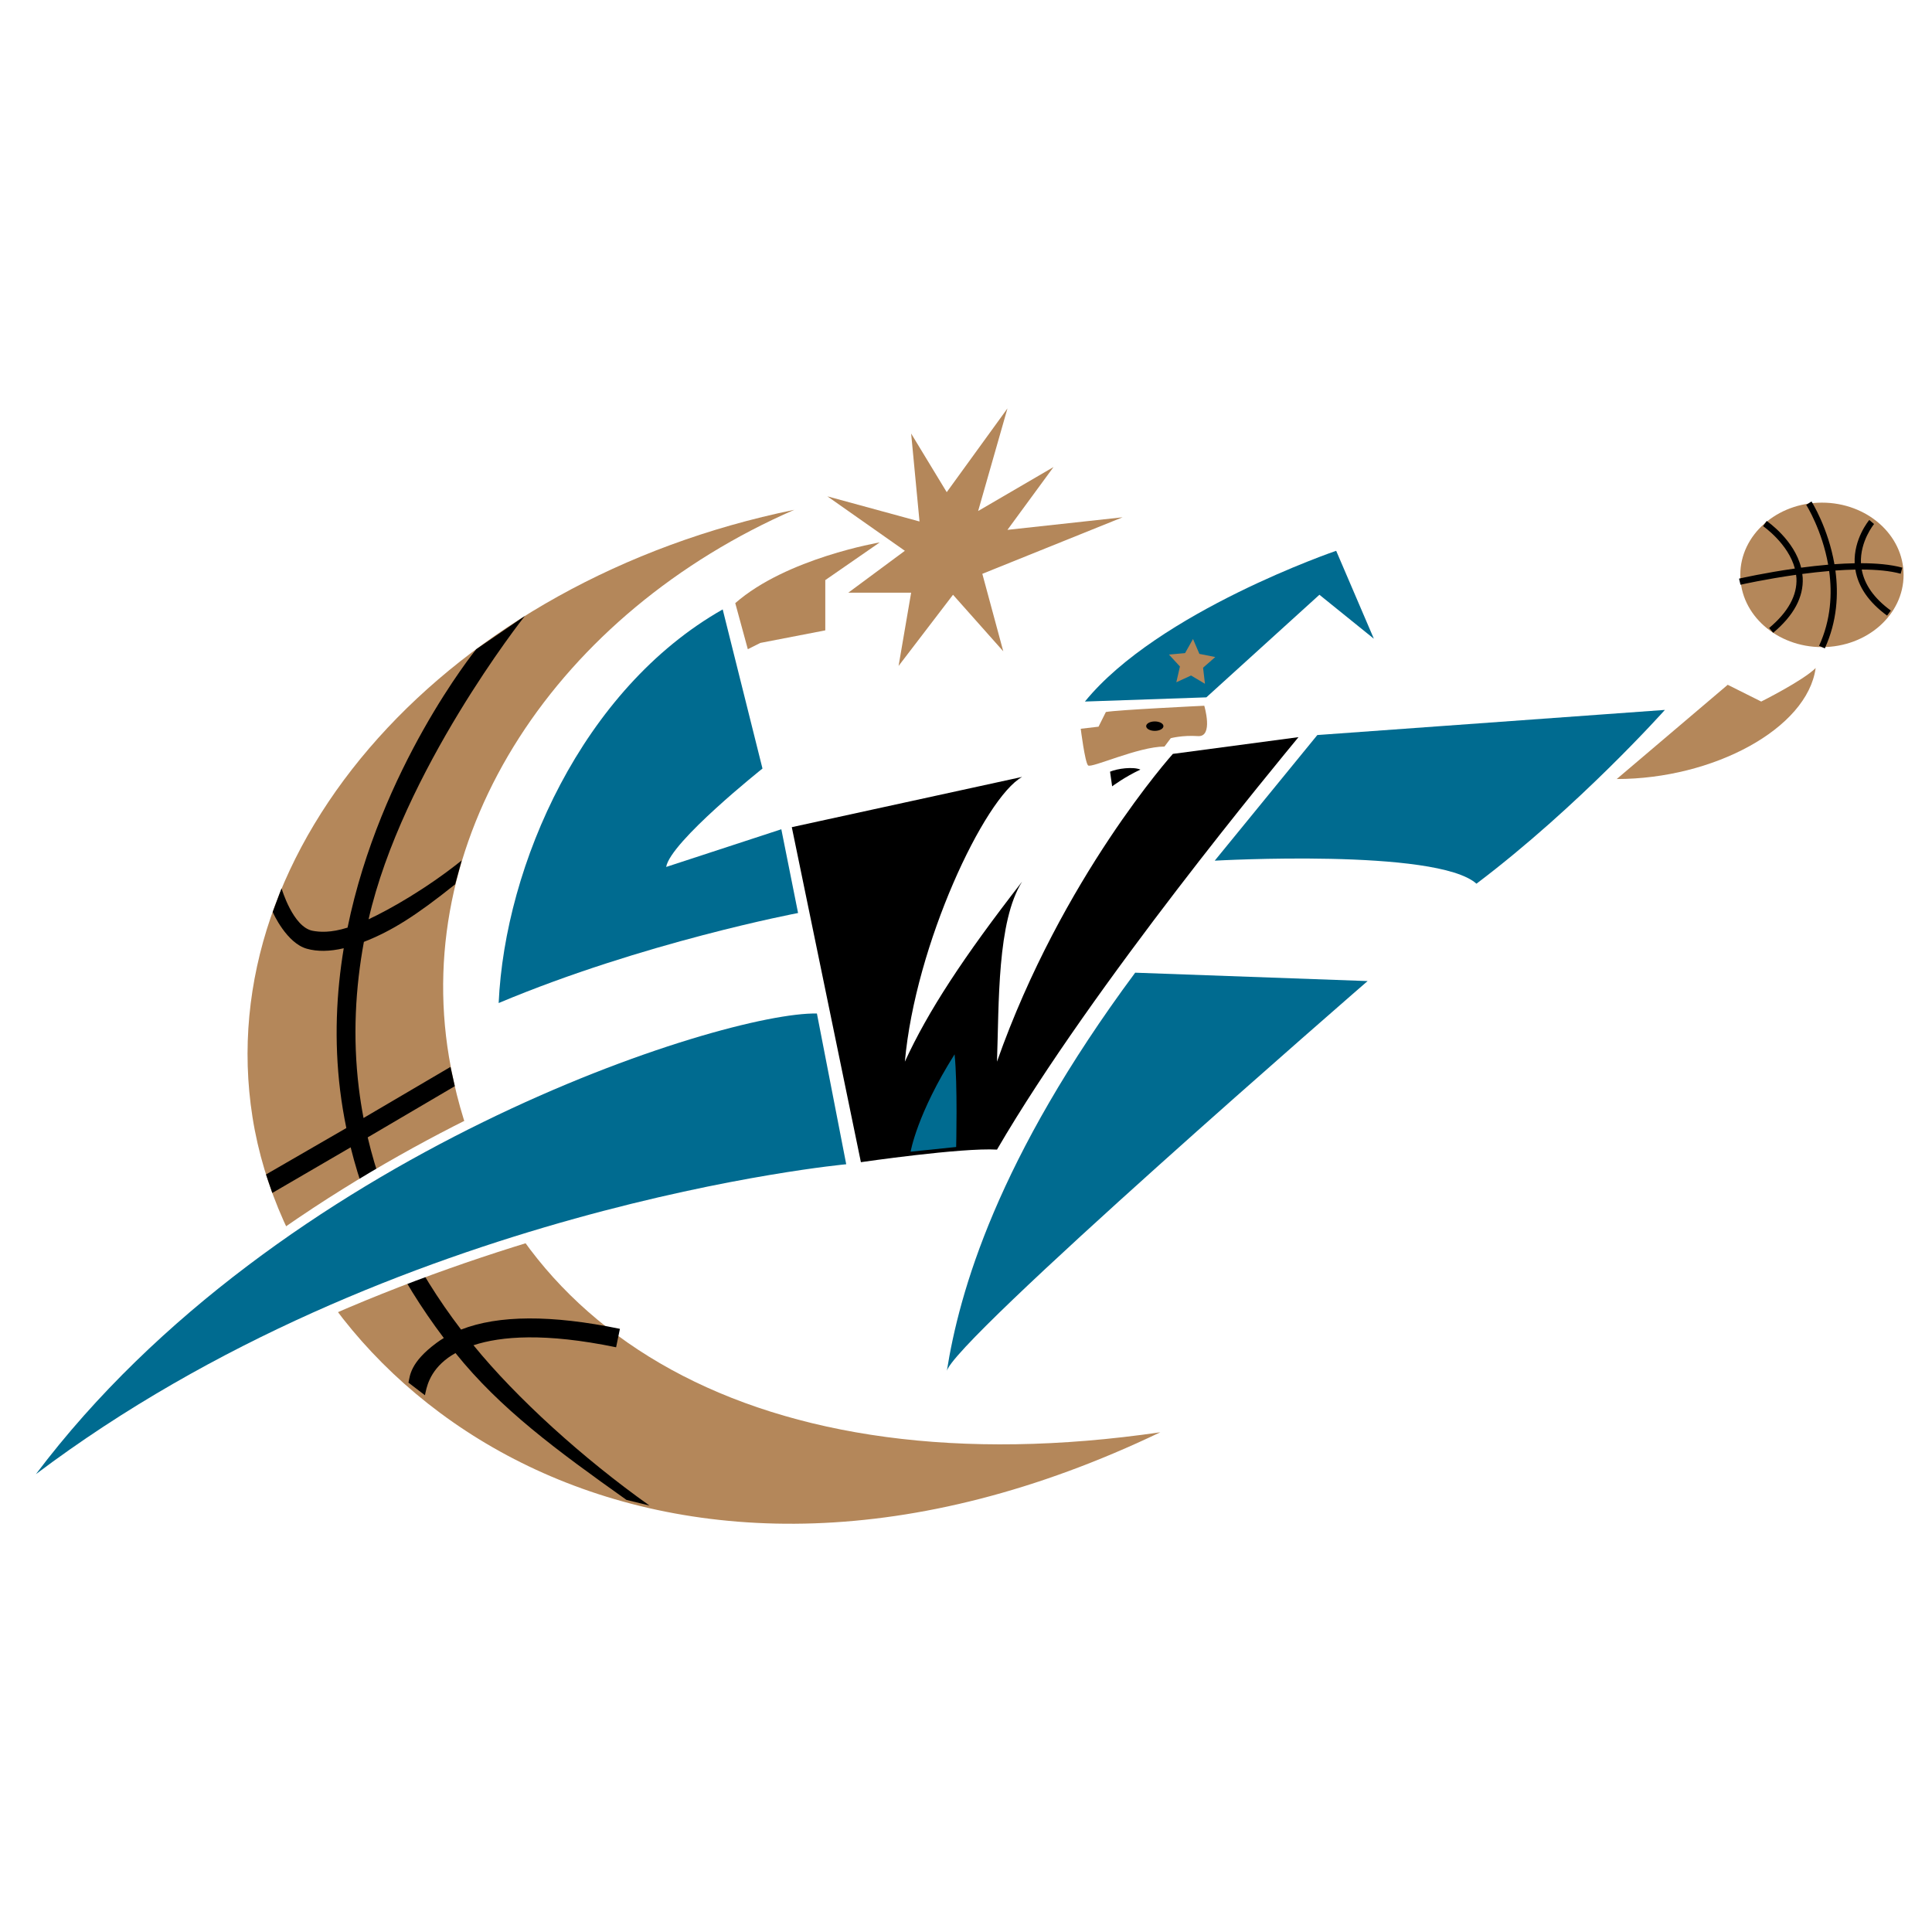 <?xml version="1.0" encoding="utf-8"?>
<!-- Generator: Adobe Illustrator 13.0.0, SVG Export Plug-In . SVG Version: 6.00 Build 14948)  -->
<!DOCTYPE svg PUBLIC "-//W3C//DTD SVG 1.0//EN" "http://www.w3.org/TR/2001/REC-SVG-20010904/DTD/svg10.dtd">
<svg version="1.0" id="Layer_1" xmlns="http://www.w3.org/2000/svg" xmlns:xlink="http://www.w3.org/1999/xlink" x="0px" y="0px"
	 width="192.756px" height="192.756px" viewBox="0 0 192.756 192.756" enable-background="new 0 0 192.756 192.756"
	 xml:space="preserve">
<g>
	<polygon fill-rule="evenodd" clip-rule="evenodd" fill="#FFFFFF" points="0,0 192.756,0 192.756,192.756 0,192.756 0,0 	"/>
	<path fill-rule="evenodd" clip-rule="evenodd" fill="#B4875A" d="M44.796,105.459c-3.754-22.421,10.948-44.355,34.451-54.595
		c-34.372,7.039-58.326,33.502-54.057,60.582c4.431,28.107,40.856,55.268,90.574,31.453
		C75.655,148.748,49.381,132.844,44.796,105.459L44.796,105.459z"/>
	<path fill-rule="evenodd" clip-rule="evenodd" d="M47.239,134.215c2.739-0.904,7.145-1.26,14.23,0.203l0.38-1.84
		c-6.828-1.41-12.136-1.381-15.847,0.074c-4.625-6.055-7.735-12.459-9.317-19.176l8.692-5.109l-0.432-1.922l-8.676,5.098
		c-0.187-0.982-0.343-1.969-0.465-2.965c-0.631-5.133-0.336-10.055,0.501-14.608c2.81-1.1,5.21-2.625,9.104-5.74l0.653-2.385
		c-3.55,2.841-7.169,4.879-9.289,5.873c3.37-14.773,15.474-30.124,15.592-30.263l-4.855,3.322
		c-0.126,0.147-9.569,11.846-12.834,27.771c-1.703,0.534-2.801,0.447-3.491,0.315c-1.96-0.375-3.083-4.205-3.096-4.236l-0.88,2.356
		c0.059,0.166,1.398,3.1,3.391,3.668c1.056,0.301,2.29,0.284,3.695-0.045c-0.737,4.448-0.968,9.215-0.36,14.182
		c0.155,1.264,0.364,2.514,0.619,3.756l-8.015,4.633l0.628,1.844l7.818-4.553c1.653,6.664,4.759,13.016,9.294,19.025
		c-0.253,0.154-0.498,0.316-0.731,0.49c-2.619,1.938-2.644,3.264-2.795,3.963l1.644,1.258c0.15-0.666,0.363-2.332,2.334-3.758
		c0.212-0.152,0.454-0.303,0.714-0.451c4.467,5.568,10.108,9.711,17.057,14.648l2.3,0.568
		C58.164,145.496,51.548,139.504,47.239,134.215L47.239,134.215z"/>
	<path fill-rule="evenodd" clip-rule="evenodd" fill="#006B90" d="M72.104,60.802l3.969,15.876c0,0-9.191,7.312-9.609,9.818
		l11.489-3.76l1.671,8.356c0,0-15.458,2.924-29.872,8.982C50.378,86.288,58.108,68.74,72.104,60.802L72.104,60.802z"/>
	<path fill-rule="evenodd" clip-rule="evenodd" d="M78.998,82.527l6.894,33.424c0,0,10.027-1.463,13.578-1.254
		c9.609-16.504,28.201-38.855,30.082-41.153l-12.534,1.671c0,0-11.072,12.325-17.548,30.708c0.209-5.85,0-13.997,2.508-17.965
		c-5.85,7.52-9.401,12.952-11.699,17.965c1.044-11.699,7.938-26.321,11.699-28.41L78.998,82.527L78.998,82.527z"/>
	<path fill-rule="evenodd" clip-rule="evenodd" fill="#FFFFFF" d="M47.772,111.111c-13.209,6.469-31.727,17.861-44.938,35.398
		l1.317,1.316c34.88-26.262,79.913-30.689,80.364-30.73L85.55,117l-3.268-16.805l-0.756-0.016
		C76.989,100.076,63.518,103.398,47.772,111.111L47.772,111.111z"/>
	<path fill-rule="evenodd" clip-rule="evenodd" fill="#006B90" d="M81.504,101.119l2.924,15.039c0,0-45.331,4.18-80.843,30.918
		C27.817,114.906,72.313,100.91,81.504,101.119L81.504,101.119z"/>
	<path fill-rule="evenodd" clip-rule="evenodd" fill="#006B90" d="M108.243,69.993l12.115-0.418l11.28-10.236l5.432,4.387
		l-3.76-8.773C133.311,54.953,115.555,61.011,108.243,69.993L108.243,69.993z"/>
	<path fill-rule="evenodd" clip-rule="evenodd" fill="#006B90" d="M113.257,97.045l23.188,0.836c0,0-41.779,36.242-41.988,38.959
		C95.709,128.902,99.469,115.637,113.257,97.045L113.257,97.045z"/>
	<path fill-rule="evenodd" clip-rule="evenodd" fill="#006B90" d="M121.194,85.869c0,0,22.143-1.253,26.112,2.298
		c10.236-7.729,18.801-17.339,18.801-17.339l-34.677,2.507L121.194,85.869L121.194,85.869z"/>
	<path fill-rule="evenodd" clip-rule="evenodd" fill="#B4875A" d="M161.303,77.723l11.071-9.401l3.343,1.671
		c0,0,4.178-2.089,5.431-3.342C180.312,72.709,170.912,77.723,161.303,77.723L161.303,77.723z"/>
	<path fill-rule="evenodd" clip-rule="evenodd" fill="#B4875A" d="M189.921,57.355c0,3.98-3.647,7.207-8.146,7.207
		c-4.5,0-8.146-3.227-8.146-7.207c0-3.98,3.646-7.207,8.146-7.207C186.273,50.148,189.921,53.375,189.921,57.355L189.921,57.355z"/>
	<path fill-rule="evenodd" clip-rule="evenodd" d="M110.75,76.991l0.208,1.462c0,0,1.254-0.94,2.82-1.671
		C113.048,76.469,111.481,76.678,110.75,76.991L110.75,76.991z"/>
	<path fill-rule="evenodd" clip-rule="evenodd" fill="#B4875A" d="M107.825,72.709c0,0,0.418,3.342,0.731,3.656
		c0.312,0.313,5.013-1.88,7.624-1.88l0.627-0.835c0,0,1.148-0.313,2.716-0.209c1.566,0.104,0.627-3.029,0.627-3.029
		s-8.773,0.417-9.818,0.626l-0.731,1.463L107.825,72.709L107.825,72.709z"/>
	<path fill-rule="evenodd" clip-rule="evenodd" fill="#B4875A" d="M73.357,60.175l1.253,4.596l1.253-0.627l6.476-1.253v-5.014
		l5.431-3.76C87.771,54.117,78.475,55.684,73.357,60.175L73.357,60.175z"/>
	<polygon fill-rule="evenodd" clip-rule="evenodd" fill="#B4875A" points="82.549,49.521 90.278,54.953 84.638,59.13 90.905,59.13 
		89.651,66.442 95.083,59.339 100.096,64.98 98.007,57.25 112.003,51.61 100.514,52.864 105.109,46.597 97.589,50.984 
		100.514,40.748 94.456,49.104 90.905,43.254 91.74,52.028 82.549,49.521 	"/>
	<path fill-rule="evenodd" clip-rule="evenodd" fill="#006B90" d="M90.852,114.906c0,0,0.627-3.76,4.387-9.715
		c0.313,2.977,0.157,9.244,0.157,9.244L90.852,114.906L90.852,114.906z"/>
	<path fill-rule="evenodd" clip-rule="evenodd" d="M116.076,72.448c0,0.26-0.385,0.47-0.861,0.47s-0.861-0.21-0.861-0.47
		s0.385-0.47,0.861-0.47S116.076,72.188,116.076,72.448L116.076,72.448z"/>
	<polygon fill-rule="evenodd" clip-rule="evenodd" fill="#B4875A" points="121.247,65.554 120.031,66.618 120.219,68.222 
		118.832,67.395 117.363,68.069 117.722,66.494 116.627,65.307 118.235,65.16 119.027,63.752 119.663,65.237 121.247,65.554 	"/>
	<path fill-rule="evenodd" clip-rule="evenodd" d="M189.795,56.635c-1.16-0.316-2.596-0.441-4.128-0.443
		c-0.1-2.189,1.294-3.893,1.31-3.91l-0.48-0.403c-0.067,0.081-1.562,1.896-1.457,4.318c-0.664,0.013-1.341,0.045-2.018,0.094
		c-0.628-3.624-2.261-6.217-2.289-6.26l-0.527,0.338c0.027,0.042,1.581,2.516,2.191,5.971c-0.919,0.078-1.829,0.181-2.698,0.296
		c-0.677-2.741-3.314-4.573-3.439-4.658l-0.353,0.518c0.027,0.02,2.512,1.747,3.167,4.227c-2.996,0.425-5.36,0.959-5.567,1.006
		l0.14,0.611c0.051-0.012,2.473-0.558,5.548-0.992c0.014,0.111,0.031,0.222,0.037,0.336c0.084,1.713-0.832,3.384-2.723,4.967
		l0.402,0.481c2.051-1.717,3.041-3.561,2.945-5.481c-0.007-0.132-0.025-0.259-0.042-0.388c0.865-0.114,1.771-0.216,2.682-0.293
		c0.309,2.253,0.182,4.862-1.006,7.462l0.57,0.26c1.238-2.712,1.375-5.427,1.058-7.771c0.671-0.048,1.338-0.081,1.991-0.093
		c0.271,1.708,1.33,3.252,3.166,4.593l0.37-0.506c-1.663-1.213-2.631-2.589-2.9-4.091c1.454,0.004,2.805,0.122,3.886,0.417
		L189.795,56.635L189.795,56.635z"/>
</g>
</svg>
